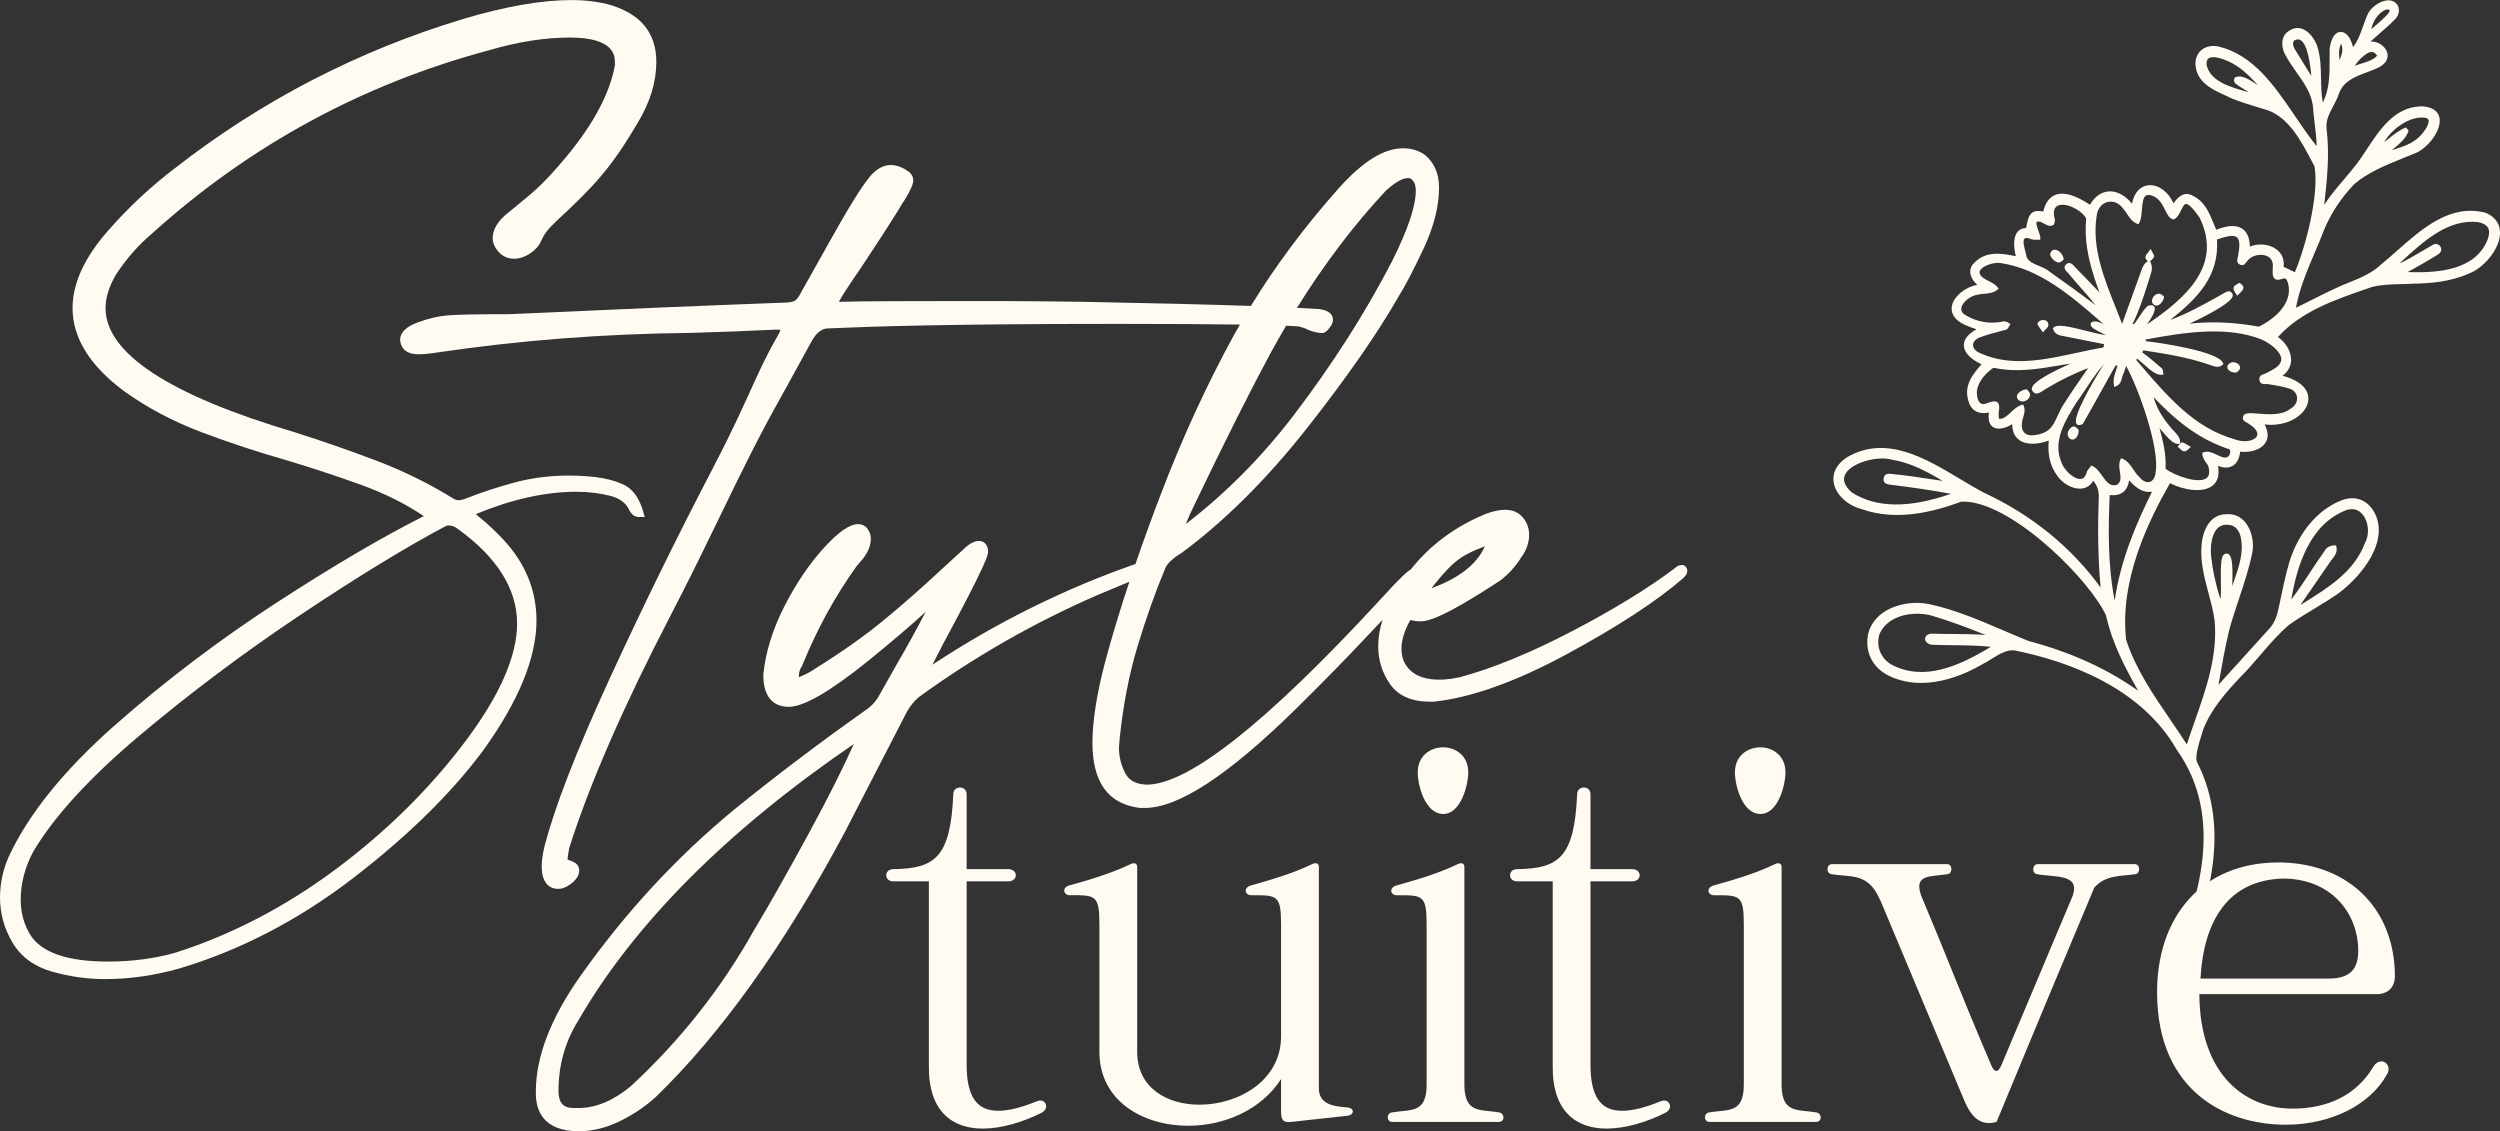 <svg xmlns="http://www.w3.org/2000/svg" id="Layer_2" viewBox="0 0 128.618 58.202"><rect x="0" y="0" width="128.618" height="58.202" fill="#333333" stroke="none"/><g id="Components"><g id="a4456fb8-b144-4f1b-93ac-42a41795fbf2_19"><path d="M25.874,27.735c-.448-.471-.893-.881-1.304-1.204-.031-.031-.059-.059-.084-.084,1.844-.762,3.581-1.148,5.165-1.148.623,0,1.233.076,1.804.224.454.138.749.362.903.69.127.256.293.386.526.386h.284l-.077-.274c-.169-.604-.445-1.037-.831-1.294-.641-.379-1.625-.564-3.01-.564-.946,0-1.861.115-2.722.34-.843.222-1.737.516-2.648.871-.221.074-.379.091-.584-.045-1.23-.76-2.555-1.411-3.937-1.935-1.374-.521-2.78-1.01-4.182-1.455-6.467-1.916-9.746-4.067-9.746-6.394,0-.536.181-1.116.532-1.716.52-.801,1.145-1.514,1.864-2.124,4.996-4.512,10.821-7.681,17.318-9.42,1.484-.437,2.888-.658,4.172-.658,2.318,0,2.318.967,2.318,1.285l.003.129c-.259,1.445-1.096,3.026-2.487,4.7-1.15,1.384-1.693,1.825-2.445,2.436-.17.138-.349.283-.542.445-.542.419-.817.869-.817,1.337,0,.232.102.465.304.693.403.457,1.06.458,1.615.087.266-.177.455-.387.562-.626.141-.324.337-.603.588-.834l.227-.227c1.958-1.8,2.834-2.78,4.159-5.026.64-1.052.965-2.11.965-3.146,0-1.525-.85-2.526-2.532-2.976-.568-.136-1.179-.206-1.817-.206-1.548,0-3.43.328-5.596.976-5.38,1.623-10.35,4.192-14.769,7.635-1.273.961-2.451,2.059-3.499,3.263-1.208,1.368-1.821,2.705-1.821,3.976,0,1.532.893,2.97,2.657,4.276,1.188.852,2.529,1.562,3.984,2.11,1.449.546,2.935,1.036,4.414,1.455,1.316.395,2.601.82,3.822,1.263,1.191.434,2.265.969,3.194,1.597-2.148,1.082-4.705,2.585-7.604,4.47-2.954,1.922-5.755,4.048-8.326,6.32-2.588,2.287-4.412,4.548-5.421,6.724-.3.669-.452,1.383-.452,2.122,0,.814.218,1.591.647,2.311.438.735,1.132,1.238,2.061,1.497.892.249,1.803.375,2.708.375,1.234,0,2.509-.182,3.795-.542,3.143-.936,6.156-2.502,8.954-4.653,2.792-2.148,5.033-4.343,6.661-6.528,1.841-2.538,2.774-4.801,2.774-6.727,0-1.561-.581-2.967-1.726-4.182ZM5.549,49.47c-2.067,0-3.408-.46-3.983-1.364-.333-.54-.501-1.153-.501-1.821,0-.829.216-1.658.637-2.457,1.07-1.814,2.916-3.831,5.487-5.995,2.583-2.174,5.358-4.256,8.248-6.186,2.889-1.931,5.384-3.458,7.425-4.545.078-.047.151-.07.222-.07.153,0,.296.051.442.16,2.041,1.462,3.077,3.108,3.077,4.892,0,1.656-.883,3.676-2.624,6.005-1.825,2.44-4.07,4.662-6.674,6.607-2.602,1.944-5.39,3.396-8.28,4.316-1.065.304-2.234.458-3.475.458Z" style="fill:#fffbf2; stroke-width:0px;"></path><path d="M86.522,29.068c-.125,0-.244.055-.331.144-1.363,1.033-3.142,2.126-5.287,3.247-2.143,1.121-4.097,1.923-5.797,2.381-1.07.239-1.99.143-2.511-.317-.332-.294-.494-.666-.494-1.139,0-.451.153-.95.454-1.483.183.043.361.065.531.065.386,0,1.226-.214,4.061-2.076.442-.326.82-.738,1.113-1.212.271-.37.408-.76.408-1.161,0-.339-.107-.638-.318-.89-.363-.43-.954-.548-1.947-.176-1.565.652-2.84,1.606-3.819,2.842-.001.001-.003.002-.004.002-.142.079-.467.335-1.653,1.642-5.776,6.258-9.794,9.431-11.935,9.431-.544-.02-.904-.211-1.1-.585-.216-.411-.326-.86-.326-1.317l.033-.428c.176-1.734.488-3.347.925-4.793.441-1.454.92-2.804,1.425-4.011.054-.127.155-.26.299-.394.155-.144.326-.268.531-.385,2.228-1.649,4.401-3.81,6.458-6.424,2.053-2.607,3.646-4.899,4.731-6.803.339-.541.757-1.345,1.279-2.457.522-1.113.787-2.164.787-3.125,0-.708-.239-1.268-.727-1.678-.325-.225-.703-.339-1.123-.339-.984,0-2.061.667-3.294,2.039-1.755,1.97-3.273,4.007-4.536,6.072-2.173-.074-5.02-.144-8.527-.21-3.273-.05-5.424-.044-7.505-.039-.691.002-1.384.004-2.12.004-1.258,0-2.258.011-2.967.033-.029,0-.054-.001-.075-.002.092-.183.361-.631,1.121-1.73,1.14-1.721,1.849-2.825,2.165-3.37l.072-.102c.412-.668.466-.91.466-1.047,0-.146-.056-.279-.184-.404-.801-.615-1.508-.451-2.064.234-.435.527-1.14,1.672-2.155,3.498l-1.371,2.443c-.121.241-.216.347-.276.395-.053.042-.168.098-.406.12-4.221.156-9.034.358-14.293.6-1.708,0-2.809.023-3.272.068-.473.047-.973.169-1.489.363-.22.083-.889.336-.888.898.017.275.164.736.949.736.257,0,.596-.034,1.031-.103,4.173-.618,8.526-.953,12.943-.997,1.55-.044,3.021-.101,4.361-.167h.167c.062,0,.099.008.115.005-.008.036-.035.126-.134.303-.542.916-.913,1.733-1.383,2.767-.458,1.008-1.027,2.263-1.958,4.046-1.863,3.571-3.665,7.247-5.356,10.927-1.686,3.674-2.801,6.552-3.314,8.559-.093.4-.139.721-.139.982,0,1.029.532,1.182.849,1.182.204,0,.416-.082.627-.241.302-.22.455-.458.455-.708,0-.161-.07-.296-.196-.379-.082-.055-.18-.101-.302-.142-.037-.012-.072-.027-.107-.045l.003-.012c.021-.21.054-.415.091-.59,1.036-3.261,2.786-7.277,5.203-11.934,1.029-1.982,1.822-3.618,2.589-5.201,1.045-2.156,1.947-4.017,3.178-6.197l1.499-2.731c.25-.442.526-.657.855-.657,2.247-.099,6.23-.232,14.847-.232,2.626,0,4.739.013,6.331.036-.104.182-.21.363-.31.545-1.41,2.576-2.676,5.333-3.763,8.193-.473,1.228-.9,2.416-1.3,3.579-3.632,1.264-7.143,3.004-10.445,5.181l.536-1.046c2.326-4.314,2.326-4.622,2.326-4.769,0-.573-.562-.827-1.261-.126l-1.169,1.069c-1.008.942-2.013,1.825-2.989,2.624-.966.79-2.136,1.615-3.487,2.457-.21.146-.443.273-.699.38l-.126.057c-.002-.021-.003-.041-.003-.061,0-.198.051-.363.157-.504l.061-.148c.723-1.776,1.646-3.454,2.733-4.977l.158-.19c.393-.418.592-.838.592-1.248,0-.177-.052-.342-.156-.491-.119-.169-.29-.258-.493-.258-.452,0-1.027.404-1.81,1.271-.73.807-1.403,1.81-2,2.98-.598,1.176-.959,2.345-1.073,3.498,0,1.363.715,1.649,1.316,1.649.769,0,2.111-.779,4.103-2.381,1.267-1.032,2.256-1.876,2.936-2.506-.46.885-.971,1.812-1.526,2.766l-.87,1.538c-.16.301-.394.554-.701.759-2.344,1.658-4.602,3.366-6.712,5.076-2.957,2.424-5.629,5.309-7.94,8.576-1.531,2.161-2.307,4.166-2.307,5.958v.101c0,.889.385,1.949,2.216,1.949.697,0,1.407-.176,2.112-.522.693-.341,1.31-.756,1.838-1.238,3.358-3.247,6.624-7.818,9.709-13.59l3.229-6.259c.163-.286.371-.536.606-.732,2.882-2.091,5.997-3.866,9.257-5.276l1.567-.653c-.482,1.45-.902,2.843-1.258,4.167-.425,1.634-.641,3.02-.641,4.121,0,2.029.815,3.155,2.449,3.349h.234c1.741,0,4.288-1.667,7.785-5.096,1.384-1.362,2.654-2.66,3.773-3.857.243-.259.468-.496.687-.725-.147.437-.226.893-.226,1.361,0,.708.203,1.361.605,1.94.419.603,1.107.909,2.044.909h.212l.011-.001c1.909-.202,4.207-1.024,6.83-2.442,2.612-1.412,4.628-2.727,6.001-3.921.138-.138.197-.243.197-.352,0-.217-.146-.316-.282-.316ZM73.64,30.269c.379-.484.769-.955,1.178-1.311.451-.391.983-.634,1.577-.853-.209.465-.535.868-.987,1.224-.544.429-1.177.716-1.769.939ZM66.799,16.79l.299.086c.339.17.652.256.929.256.108,0,.191-.069.253-.129.051-.051.109-.121.173-.211.082-.115.123-.23.123-.342,0-.207-.119-.47-.701-.548-.332-.021-.719-.042-1.151-.063,1.399-2.249,2.933-4.272,4.575-6.03.583-.532.931-.644,1.121-.644.064-0.0.119.009.125.004.197.115.293.327.293.647,0,.784-.407,1.997-1.21,3.602-1.386,2.685-3.106,5.377-5.113,8.001-1.631,2.124-3.475,3.98-5.507,5.538.122-.313.28-.663.471-1.046,1.544-3.22,2.854-5.831,3.895-7.758.259-.474.524-.938.794-1.395.247.01.46.02.629.032ZM28.733,56.12c0-1.308.337-2.515,1.004-3.593,2.881-4.993,7.653-9.785,14.189-14.249-.556,1.244-1.31,2.744-2.248,4.472-1.112,2.048-2.08,3.761-2.882,5.098-1.67,2.989-3.81,5.696-6.351,8.04-.889.741-1.796,1.117-2.695,1.117h-.234c-.542,0-.784-.273-.784-.885Z" style="fill:#fffbf2; stroke-width:0px;"></path><path d="M45.958,44.715c2.172-.028,2.944-.629,3.087-3.858,0-.229.172-.343.343-.343s.343.114.343.343v3.858h2.143c.514,0,.514.628,0,.628h-2.143v9.432c0,1.715.572,2.372,1.629,2.372.543,0,1.2-.172,1.972-.486.457-.2.715.372.229.6-.972.486-2.058.801-3.001.801-1.544,0-2.801-.858-2.772-3.23v-9.489h-1.83c-.486,0-.486-.628,0-.628Z" style="fill:#fffbf2; stroke-width:0px;"></path><path d="M55.047,45.544c1.029-.286,2.172-.629,3.115-1.087.172-.086.343-.057.343.143v9.518c0,1.858,1.543,2.715,3.201,2.715,2,0,4.201-1.229,4.201-3.516v-5.745c0-1.543-.2-1.515-1.543-1.515-.314,0-.428-.4.029-.514,1.029-.286,2.172-.629,3.115-1.087.172-.086.343-.057.343.143v11.375c0,.772.6.943,1.458,1.0.4.029.372.4,0,.429l-2.858.314c-.458.057-.544-.114-.544-.543v-1.658c-1.029,1.601-2.944,2.401-4.773,2.401-2.344,0-4.573-1.286-4.573-3.801v-6.545c0-1.543-.2-1.515-1.543-1.515-.285,0-.428-.4.029-.514Z" style="fill:#fffbf2; stroke-width:0px;"></path><path d="M71.595,57.233c.972-.172,1.801.086,1.801-1.429v-8.231c0-1.543-.201-1.515-1.543-1.515-.315,0-.429-.4.028-.514,1.029-.286,2.172-.629,3.115-1.087.172-.086.343-.057.343.143v11.204c0,1.515.857,1.258,1.801,1.429.285.057.285.486-.029.486h-5.488c-.286,0-.314-.428-.028-.486ZM72.938,39.734c0-.858.657-1.286,1.314-1.286.629,0,1.286.428,1.286,1.286,0,.629-.372,2.143-1.286,2.143-.943,0-1.314-1.486-1.314-2.143Z" style="fill:#fffbf2; stroke-width:0px;"></path><path d="M78.053,44.715c2.172-.028,2.944-.629,3.087-3.858,0-.229.172-.343.343-.343s.343.114.343.343v3.858h2.143c.514,0,.514.628,0,.628h-2.143v9.432c0,1.715.572,2.372,1.629,2.372.543,0,1.2-.172,1.972-.486.457-.2.715.372.229.6-.972.486-2.058.801-3.001.801-1.544,0-2.801-.858-2.772-3.23v-9.489h-1.83c-.486,0-.486-.628,0-.628Z" style="fill:#fffbf2; stroke-width:0px;"></path><path d="M87.914,57.233c.972-.172,1.8.086,1.8-1.429v-8.231c0-1.543-.2-1.515-1.543-1.515-.315,0-.428-.4.028-.514,1.029-.286,2.172-.629,3.116-1.087.172-.086.343-.057.343.143v11.204c0,1.515.858,1.258,1.801,1.429.286.057.286.486-.028.486h-5.488c-.285,0-.314-.428-.028-.486ZM89.257,39.734c0-.858.657-1.286,1.315-1.286.628,0,1.286.428,1.286,1.286,0,.629-.371,2.143-1.286,2.143-.943,0-1.315-1.486-1.315-2.143Z" style="fill:#fffbf2; stroke-width:0px;"></path><path d="M94.259,44.457h5.916c.286,0,.286.486.028.515-.914.143-1.743,0-1.372,1.086,1.458,3.458,1.801,4.487,3.602,8.717.172.429.371.429.543,0l3.658-8.688c.4-1.143-.914-.943-1.829-1.114-.286-.029-.257-.515.028-.515h5.002c.285,0,.285.486.028.515-.772.114-1.515.028-2.115.686-1.972,4.687-2.887,6.888-5.031,12.061-.829.229-1.286-.257-1.629-1.029l-4.373-10.432v.028c-.6-1.429-1.543-1.143-2.486-1.314-.286-.029-.286-.515.028-.515Z" style="fill:#fffbf2; stroke-width:0px;"></path><path d="M117.209,44.372h.229c3.544.115,5.773,2.515,5.773,5.859,0,.486-.286.915-.944.915h-9.117c.028,4.258,2.458,5.944,4.916,5.888,1.658-.028,3.144-.657,4.029-2.143.115-.2.286-.286.429-.286.257,0,.486.314.286.657-.858,1.572-2.887,2.601-5.202,2.601-3.201,0-6.574-1.8-6.631-6.688-.057-4.002,2.316-6.803,6.231-6.803ZM113.208,50.345h6.602c1.086,0,1.515-.486,1.515-1.429,0-1.887-1.344-3.716-3.887-3.716-2.772.086-4.059,2.115-4.23,5.144Z" style="fill:#fffbf2; stroke-width:0px;"></path><path d="M127.873,10.946l-.01-.004c-1.808-.464-3.265.828-4.553,1.967-.281.249-.547.484-.816.703-.464.442-1.062.686-1.641.921-.252.102-.512.208-.758.329-.391.18-.782.378-1.16.568-.271.136-.541.273-.814.404.179-.989.577-1.924.962-2.829.16-.375.325-.763.472-1.149.353-.861.879-1.662,1.559-2.378.703-.606,1.601-.97,2.47-1.322.194-.079.386-.157.567-.234.632-.185,1.422-1.101,1.364-1.783-.022-.263-.181-.591-.817-.665-.068-.002-.134-.002-.199.001-1.321.06-2.067,1.192-2.728,2.196-.165.251-.321.488-.483.708-.216.282-.448.556-.673.821-.358.422-.727.857-1.04,1.337.145-1.279.283-2.598.12-3.914-.052-.416.138-.776.34-1.157.11-.208.224-.424.294-.646.237-.65.816-.867,1.429-1.097.227-.085.462-.173.677-.285.336-.187.473-.475.368-.769-.102-.285-.445-.549-.849-.534.136-.123.275-.243.413-.363.298-.259.606-.526.884-.818.193-.218.223-.517.069-.733-.139-.165-.338-.233-.576-.193-.382.062-.82.407-.955.751-.073.172-.137.353-.2.528-.139.393-.282.797-.534,1.119-.105-.477-.35-.787-.634-.785-.005 0-.01 0-.015 0-.276.013-.481.328-.552.857-.003.173-.003.347-.002.521.002.797.004,1.55-.348,2.257-.079-.407-.087-.833-.094-1.245-.009-.546-.019-1.112-.194-1.649-.122-.36-.414-.779-.791-.904-.221-.073-.45-.036-.653.104-.164.09-.276.235-.326.422-.07.26-.013.587.146.849.161.307.365.596.562.875.382.54.742,1.05.834,1.69.021.3.057.604.092.898.048.395.096.801.106,1.204-.373-.458-.724-.976-1.094-1.52-1.062-1.565-2.16-3.183-3.959-3.609-.385-.08-.736.016-.957.26-.226.249-.287.615-.167,1.003.214.682.888.987,1.482,1.256.124.056.245.111.365.171.46.18.94.325,1.403.466.151.046.302.091.448.137,1.067.412,1.673,1.558,2.207,2.569.053.101.105.2.158.297.255,1.39-.424,4.068-1.006,5.453l-.581-.275c.049-.367-.08-.685-.366-.9-.361-.271-.908-.326-1.367-.143-.014-.443-.145-.751-.391-.917-.301-.202-.752-.184-1.34.052-.043-.098-.084-.199-.125-.299-.231-.565-.469-1.149-1.058-1.437-.474-.28-.786.057-1.018.371-.256-.576-.757-.951-1.244-.929-.023.001-.047.003-.07.006-.419.052-.717.401-.819.945-.356-.428-.768-.65-1.177-.631-.014.001-.028.002-.041.003-.38.032-.721.28-.945.685-.76-.507-1.363-.678-1.791-.505-.301.121-.507.408-.615.855-.234-.055-.406-.043-.535.036-.21.128-.265.4-.334.743l-.014.07c-.197,0-.339.071-.444.203-.266.335-.154.962-.084,1.245-.707-.147-1.488-.279-2.086.288-.176.154-.263.331-.257.525.008.272.194.506.362.662-.576.094-1.164.546-1.293,1.025-.096.357.065.687.458.93.272.146.516.239.795.326-.541.302-.656.613-.652.829.007.358.329.702.91.974-.499.559-.906,1.129-.679,1.862.062.255.187.438.371.546.183.107.421.132.691.076-.071.452.07.654.207.745.228.15.599.093.99-.148-.002.454.189.693.36.815.409.295,1.047.208,1.519.03-.07.72.072,1.31.431,1.797.269.411.782.696,1.21.676.014-.001.027-.002.04-.003.19-.018.44-.105.607-.407.212.267.298.524.285.844-.044,1.337-.065,2.926.095,4.65-1.525-2.091-3.545-3.731-6.006-4.877-.396-.208-.799-.449-1.226-.705-1.786-1.071-3.81-2.286-5.813-1.117-.522.336-.767.793-.69,1.288.095.609.678,1.173,1.412,1.37,1.866.676,3.834.112,5.158-.374l.007-0c1.031-.047,2.481.657,4.084,1.985,1.343,1.112,2.633,2.555,3.211,3.595.08.129.132.241.156.341.309,1.344.897,2.494,1.638,3.81-1.599-1.138-3.447-1.978-5.629-2.559-.436-.175-.878-.364-1.305-.547-1.218-.522-2.477-1.061-3.796-1.349-.616-.132-1.331-.068-1.915.174-.676.281-1.121.774-1.255,1.392-.161.9.232,1.686,1.052,2.105,1.818.895,3.833.007,4.868-.599.152-.075.305-.171.453-.264.365-.229.739-.464,1.147-.435,2.811.567,6.546,1.917,8.378,5.134,2.484,3.5,1.111,7.813-.36,11.172-.086.154-.099.299-.035.396.042.063.112.098.19.094.005-0.0.01-0.0.014-.001.135-.014.259-.13.328-.308,1.39-3.106,2.746-7.137.883-10.761-.091-.299.107-.934.238-1.353.034-.108.064-.206.085-.281.402-1.054,1.148-1.897,1.941-2.738.354-.354.686-.741,1.007-1.115.469-.545.952-1.109,1.502-1.571.409-.285.844-.549,1.265-.804.407-.247.828-.502,1.228-.778,1.253-.921,2.762-2.832,1.782-4.326-.337-.491-.859-.687-1.436-.535-1.284.421-2.348,1.624-2.847,3.219-.208.717-.363,1.46-.512,2.179l-.041.195c-.071.343-.182.736-.464,1.049-.876.971-1.752,1.941-2.633,2.907l.003-.014c.158-.91.323-1.851.539-2.761.148-.558.335-1.117.516-1.659.253-.76.515-1.546.679-2.345.115-.546-.036-1.201-.367-1.593-.237-.28-.552-.42-.903-.405-.893-.035-1.283.813-1.339,1.615-.071.837.146,1.648.355,2.431.125.468.255.951.319,1.428.164,1.807-.44,3.523-1.024,5.183-.137.388-.278.788-.407,1.185-.268-.417-.554-.835-.83-1.241-.892-1.305-1.813-2.655-2.293-4.147-.336-3.054,1.115-6.046,2.257-8.051.704.363,1.691.512,2.177.139.279-.213.377-.558.293-1.027.295.114.554.114.752-.001.214-.124.348-.374.39-.727.58.052,1.084-.123,1.297-.458.118-.185.199-.494-.039-.946,1.164.136,2.1-.478,2.232-1.155.118-.606-.369-1.103-1.309-1.349.348-.262.433-.576.438-.806.01-.426-.252-.885-.673-1.188,1.185-1.319,2.908-1.912,4.574-2.485l.257-.089c.478-.125.992-.136,1.485-.148.208-.005.423-.01.632-.023.887-.016,1.917-.089,2.877-.525.72-.26,1.575-1.216,1.598-2.059.009-.338-.113-.797-.745-1.065ZM125.455,13.072c.096-.062.147-.156.14-.257-.007-.101-.071-.194-.163-.238-.092-.044-.201-.034-.287.03-.195.108-.388.223-.582.338-.366.217-.743.441-1.132.617.054-.049.108-.099.163-.148,1.107-1.013,2.358-2.161,3.904-1.988.257.054.427.155.506.298.079.144.072.344-.022.595-.612,1.557-2.47,1.738-4.11,1.677.506-.281,1.058-.593,1.584-.922ZM118.913,3.91l-.119-.193c-.255-.411-.509-.822-.762-1.235-.053-.118-.117-.326.024-.413.113-.053.21-.056.297-.007.395.222.513,1.382.557,1.818l.003.029ZM104.871,11.869c-.057-.156-.143-.392-.089-.452.025-.027.1-.028.2-.002.048.016.102.047.16.079.141.08.317.178.486.089l.021-.017c.067-.077.097-.263.04-.38-.062-.325.003-.531.194-.612.384-.161,1.127.195,1.39.577.032.036.057.104.053.148-.12,1.314.238,2.526.684,3.743l-.108-.112c-.364-.382-.741-.777-1.125-1.165-.015-.015-.032-.034-.048-.053-.07-.08-.158-.179-.272-.181-.063-.001-.124.028-.179.088-.149.161.006.316.099.408.022.022.044.043.06.063.191.236.395.467.593.691.261.294.529.597.769.916-.704-.546-1.438-1.067-2.149-1.574l-.194-.137c-.149-.138-.354-.222-.553-.303-.277-.113-.538-.22-.637-.457-.01-.072-.035-.162-.062-.266-.061-.229-.154-.574-.052-.678.039-.04.116-.046.211-.024.176.087.359.082.536.076l.069-.002.003-.068c.005-.102-.047-.244-.101-.394ZM117.029,18.953c-.103.068-.217.128-.327.186l-.116.061c-.029.015-.063.026-.097.038-.113.038-.284.095-.249.313.036.224.218.21.329.208.036-.002.078-.004.108.001l.208.035c.272.046.552.093.821.174.264.059.439.232.47.461.033.243-.105.478-.371.62-.41.324-1.103.27-1.61.231-.437-.034-.752-.059-.794.149-.051.186.083.255.172.301.022.012.045.023.068.038.393.236.564.48.47.67-.12.24-.65.361-1.163.154-2.041-.572-3.439-2.202-4.791-3.778l-.261-.303.058-.052c.104.072.223.179.349.291.312.28.636.569.929.527l.078-.012-.017-.078c-.004-.018-.006-.04-.009-.061-.006-.062-.013-.132-.065-.177l-.177-.152c-.275-.236-.535-.46-.83-.668l.056-.106c1.176.182,2.288.357,3.382.736.032.01.064.022.097.034.186.067.396.142.6-.024l.038-.031-.014-.047c-.186-.622-3.344-1.072-3.979-1.139l-.007-.084c2.047-.387,4.185-.697,5.94-.015.483.211,1.011.632,1.039.996.014.184-.097.353-.332.501l-.001.001ZM113.349,23.277l-.047.02.002.051c.01.199.113.343.212.482.029.041.059.082.086.125.099.323.066.544-.099.655-.424.289-1.635-.146-2.094-.493.049-.71-.12-1.384-.308-2.091.05.056.103.117.156.18.272.318.552.646.807.635.013-.001.025-.002.037-.004l.057-.01.003-.058c.014-.245-.158-.425-.31-.583-.064-.067-.125-.13-.176-.202-.435-.495-.735-1.028-.879-1.557,1.321,1.411,2.538,2.248,3.918,2.693.047.128.024.252-.069.362-.155.125-.354.03-.585-.08-.222-.107-.474-.227-.712-.124ZM104.109,20.871l-.025-.057-.061.016c-.235.061-.403.222-.567.378-.183.175-.352.346-.61.346-.025-.163-.037-.337.008-.523.004-.134-.005-.268-.097-.338-.09-.07-.222-.044-.309-.019-.069.014-.135.038-.198.062-.043.016-.087.032-.129.044-.109.027-.202.004-.272-.072-.149-.161-.179-.54-.106-.771.134-.443.451-.741.743-.973.032-.025.103-.04.148-.031,1.144.238,2.276.044,3.37-.144.17-.029.344-.059.518-.087-1.015.465-1.918.931-1.988,1.26-.014.065.002.126.041.168.148.217.364.078.48.003l.027-.017c.746-.471,1.514-.856,2.342-1.176-.1.146-.199.289-.297.431-.334.484-.649.942-.95,1.416-.142.219-.239.433-.327.623-.231.503-.398.867-1.162.973l-.002 0c-.228.04-.407.001-.526-.111-.119-.114-.167-.296-.137-.529.009-.089.036-.178.064-.271.058-.19.117-.386.022-.599ZM101.919,17.337c.3-.114.623-.199.935-.282.124-.033.247-.065.368-.099l.019-.009c.058-.036.091-.098.119-.153.011-.02.021-.04.033-.059l.04-.061-.061-.04c-.087-.058-.182-.107-.289-.102-.038.002-.079.011-.12.028-.634.109-1.24-.001-1.804-.324-.196-.103-.281-.236-.251-.398.057-.313.494-.63.824-.672.111-.031.229-.041.354-.052.24-.021.489-.042.688-.219l.051-.045-.042-.055c-.124-.162-.298-.249-.466-.334-.109-.054-.211-.106-.299-.175-.239-.192-.173-.322-.151-.365.136-.27.798-.463,1.115-.378,1.999.318,3.582,1.692,5.114,3.021.048.042.097.084.145.125-.201-.105-.417-.204-.616-.123l-.027.019c-.035.04-.049.087-.038.136.031.15.281.277.632.44.052.025.107.05.153.073-.264-.02-.668-.123-1.062-.223-.861-.219-1.439-.348-1.637-.157l-.034.033.015.044c.068.197.219.312.445.343.432.088.863.172,1.293.257.293.058.586.115.881.174-.001.061-.011.106-.034.172-.444.074-.906.175-1.354.272-1.67.363-3.398.738-4.963.028l-.004-.002c-.246-.094-.389-.256-.383-.433.006-.176.159-.328.412-.406ZM115.136,13.197c-.003.024-.009.049-.016.073-.024.097-.06.245.102.335.185.103.284-.034.345-.115.013-.018.026-.035.044-.057.183-.26.604-.39.942-.288.137.041.369.158.379.482.002.05-.001.112-.005.178-.013.206-.027.44.11.543.073.056.176.061.305.018.246-.078.273-.064.357.16.31.998-.602,1.848-1.487,2.279-.999-.18-1.946-.249-2.872-.207-.23.011-.458.028-.686.052,1.386-.657,2.129-1.13,2.208-1.405.02-.07.001-.122-.02-.154-.125-.187-.309-.075-.409-.016l-.234.132c-.816.456-1.658.926-2.55,1.256,1.41-1.122,2.529-2.246,2.409-4.143.586-.203.885-.233,1.03-.109.143.125.158.435.047.982ZM110.456,16.689c.208-.288.489-.735.376-.911-.034-.053-.092-.078-.172-.074-.044.002-.095.013-.152.032l-.026.016c-.174.16-.303.359-.429.552-.067.102-.136.209-.211.307-.043.06-.054.072-.124.052.334-.674.564-1.397.786-2.096.048-.153.097-.305.146-.458.057-.181.107-.397-.028-.655l-.006-.011c.017-.018.035-.035.054-.051.054-.049.11-.1.143-.169.03-.059-.006-.118-.05-.193-.019-.032-.041-.069-.062-.112l-.056-.113-.071.104c-.03.044-.061.082-.088.114-.064.078-.119.145-.109.232.007.061.048.118.125.182-.216.131-.286.332-.352.527-.019.058-.038.116-.063.177-.28.774-.56,1.549-.845,2.338l-.064.177c-.002-.001-.004-.002-.005-.003-.103-.271-.212-.543-.322-.819-.608-1.52-1.236-3.092-.985-4.715l.001-.004c.037-.367.251-.644.557-.722.306-.079.621.064.835.374.067.076.124.163.184.254.131.201.267.408.519.494l.056.019.031-.05c.104-.166.125-.423.146-.695.025-.313.051-.637.212-.732.089-.052.227-.036.406.046.301.15.449.444.578.704.119.237.22.442.418.478l.026.005.022-.012c.179-.096.277-.298.364-.477.075-.154.145-.301.238-.308.001,0,.002-0.0.003-0.0.138-.006.377.235.704.707,1.158,2.382-.57,4.052-2.709,5.488ZM106.823,20.714l.006-.011c.176-.238.344-.491.506-.736.278-.418.564-.848.9-1.22-.487.755-1.649,2.724-1.404,3.06.039.055.123.102.3.017l.021-.01.011-.019c.316-.546.628-1.11.93-1.655.225-.407.45-.813.679-1.217.027-.048.067-.119.104-.127.018-.004.036.003.061.017-.02.084-.048.168-.078.256-.077.228-.156.464-.101.75l.017.089.083-.034c.226-.093.271-.274.306-.419.013-.052.025-.102.044-.144.059-.131.106-.27.155-.417.007-.022.015-.043.022-.066.662,1.211,1.715,4.196,1.519,5.433l-.001.007c-.016.272-.129.467-.299.523-.167.053-.366-.036-.541-.248-.117-.106-.212-.246-.303-.382-.15-.223-.306-.452-.571-.563l-.064-.027-.031.062c-.098.199-.065.423-.032.64.041.28.077.521-.146.664-.356.119-.544-.144-.762-.452-.144-.204-.294-.415-.506-.513l-.055-.025-.036.049c-.019.026-.04.051-.062.076-.052.062-.106.126-.136.21-.064.238-.177.367-.349.36-.357.002-.864-.515-.971-.895-.434-1.074.212-2.115.782-3.033ZM108.538,25.47c.294.032.528-.02.697-.156.16-.128.261-.331.303-.605.313.344.66.662,1.177.588-.797,1.609-1.622,3.509-1.921,5.609-.365-1.873-.327-3.774-.256-5.436ZM123.244,7.566c.26-.223.529-.453.659-.8l.014-.039-.135-.173-.052.023c-.325.142-.601.364-.868.579-.066.053-.133.108-.202.161.376-.68,1.267-1.29,1.951-1.269h.004c.123-.003.279.014.321.112.081.189-.209.621-.449.86-.363.36-.823.511-1.311.671-.04.013-.08.026-.119.039.061-.056.125-.11.187-.164ZM120.441,2.248c.131.308.036.573-.079.847-.033-.287-.051-.563.079-.847ZM122.004,1.495c.057-.428.44-.936.798-1.01.099.004.134.026.138.039.047.133-.515.611-.755.815-.069.059-.13.111-.181.156ZM121.149,3.384c.175-.266.377-.471.614-.624.225-.143.375-.116.537.106-.22.223-.507.311-.81.405-.113.035-.228.07-.341.114ZM115.011,3.972l-.018.007-.012.015c-.041.052-.057.106-.049.162.015.094.096.161.179.217.113.081.231.153.346.223.082.05.161.098.239.149-.007-.002-.014-.004-.021-.006-.873-.237-1.96-.532-2.153-1.398-.012-.166.024-.28.109-.341.05-.035.119-.055.204-.059.182-.008.44.055.744.186.652.266,1.133.765,1.593,1.259-.032-.021-.065-.042-.099-.064-.348-.227-.744-.483-1.062-.352ZM96.91,24.605c-.014.086-0.0.158.041.212.071.093.199.108.302.119l.055.007c.977.123,2.023.265,3.063.462-2.173.756-3.849.73-5.107-.074-.377-.336-.484-.657-.32-.952.25-.451,1.084-.759,1.778-.79.22-.01.426.008.595.057.97.152,1.844.627,2.628,1.094-.219-.032-.433-.064-.645-.096-.647-.097-1.259-.189-1.914-.254l-.059-.006c-.139-.016-.376-.046-.419.223ZM100.496,32.617c-.338-.002-.687-.004-1.025-.015-.257-.025-.403.097-.428.223-.022.108.039.262.285.34l.019.004c.395.018.791.022,1.175.026.621.006,1.26.012,1.901.082-1.68,1.017-3.453,1.79-5.117.914-.545-.322-.789-.927-.624-1.535.272-.696,1.03-1.044,1.811-1.079.311-.014.625.021.913.103.845.255,1.726.571,2.755.989-.556-.044-1.118-.047-1.664-.051ZM114.943,29.861c-.034.098-.068.196-.1.294.001-.034.002-.069.003-.105.02-.713.023-1.366-.172-1.528-.041-.035-.089-.048-.144-.04-.044.002-.086.016-.12.048-.156.145-.162.614-.152,1.369.004.335.009.702-.021.932-.243-.744-.406-1.496-.484-2.239-.043-.456.017-1.099.329-1.409.144-.143.331-.206.566-.182.311.013.546.247.629.626.171.767-.085,1.513-.334,2.235ZM119.93,28.836c.02-.027.041-.054.061-.08.139-.181.283-.367.204-.644l-.016-.053h-.055c-.015,0-.03 0-.044.001-.234.011-.395.109-.488.291-.259.356-.505.731-.743,1.093-.307.469-.623.953-.974,1.4v-.001s.001-.004.001-.004c.289-1.624.9-3.868,2.853-4.602.421-.13.686.061.832.244.304.382.355,1.03.109,1.457-.543,1.457-1.86,2.278-3.134,3.072l-.188.118c.528-.765,1.055-1.531,1.581-2.294Z" style="fill:#fffbf2; stroke-width:0px;"></path><path d="M114.842,18.635l-.012 0-.011.004c-.238.088-.237.229-.226.285.03.146.223.253.439.243h.001s.032-.009.032-.009c.138-.075.201-.188.17-.302-.037-.137-.199-.228-.393-.222Z" style="fill:#fffbf2; stroke-width:0px;"></path><path d="M111.257,15.194c-.042-.032-.098-.076-.167-.083l-.005-0c-.185-.011-.346.168-.37.331-.02.136.056.244.209.281.009.001.018.002.028.001.059-.003.126-.035.192-.094.092-.083.184-.223.182-.35l-.001-.041-.035-.021c-.009-.006-.02-.014-.032-.024Z" style="fill:#fffbf2; stroke-width:0px;"></path><path d="M104.976,16.92c.022.03.046.063.071.1l.054.078.062-.072c.032-.037.065-.069.094-.097.062-.06.115-.112.123-.183.016-.136-.053-.24-.18-.273-.134-.034-.317.024-.371.16l-.011.029.013.029c.035.078.084.144.145.229Z" style="fill:#fffbf2; stroke-width:0px;"></path><path d="M106.633,22.615c.009-0.0.016-.001.022-.002.163-.026.288-.233.286-.47l-0-.034-.026-.022c-.008-.006-.016-.015-.026-.026-.039-.042-.094-.099-.168-.115-.061-.015-.134.012-.2.074-.085.08-.166.226-.142.369.067.208.194.229.255.226Z" style="fill:#fffbf2; stroke-width:0px;"></path><path d="M114.911,14.798c-.021.089.029.181.14.342l.052.075.063-.066c.025-.026.048-.05.072-.073.105-.106.188-.189.176-.297-.011-.096-.1-.162-.165-.203l-.037-.023-.06.033c-.136.076-.219.122-.24.212Z" style="fill:#fffbf2; stroke-width:0px;"></path><path d="M104.444,20.299c-.011-.079-.062-.145-.1-.192-.011-.014-.021-.026-.028-.036l-.021-.034-.04-.001c-.175.005-.352.107-.435.214-.052.068-.07.136-.053.196l.001.003c.046.136.157.212.296.206.013-.001.027-.002.041-.004.161-.025.336-.163.338-.352Z" style="fill:#fffbf2; stroke-width:0px;"></path><path d="M105.925,13.505c.008-0.0.015-.001.023-.003h.001c.067-.013.121-.061.159-.095.011-.009.02-.018.028-.024l.034-.024-.003-.041c-.015-.208-.234-.45-.426-.471-.057-.007-.201-0-.264.213-.016.126.12.263.162.302.039.036.169.149.286.144Z" style="fill:#fffbf2; stroke-width:0px;"></path><path d="M112.512,22.874c-.084-.05-.151-.09-.226-.111-.069-.019-.112.041-.164.11-.014.018-.028.037-.04.051l-.053.058.062.049c.04.032.071.062.098.087.072.069.129.107.193.104.069-.003.146-.054.261-.164l.072-.069-.087-.049c-.043-.024-.08-.046-.114-.067Z" style="fill:#fffbf2; stroke-width:0px;"></path></g></g></svg>